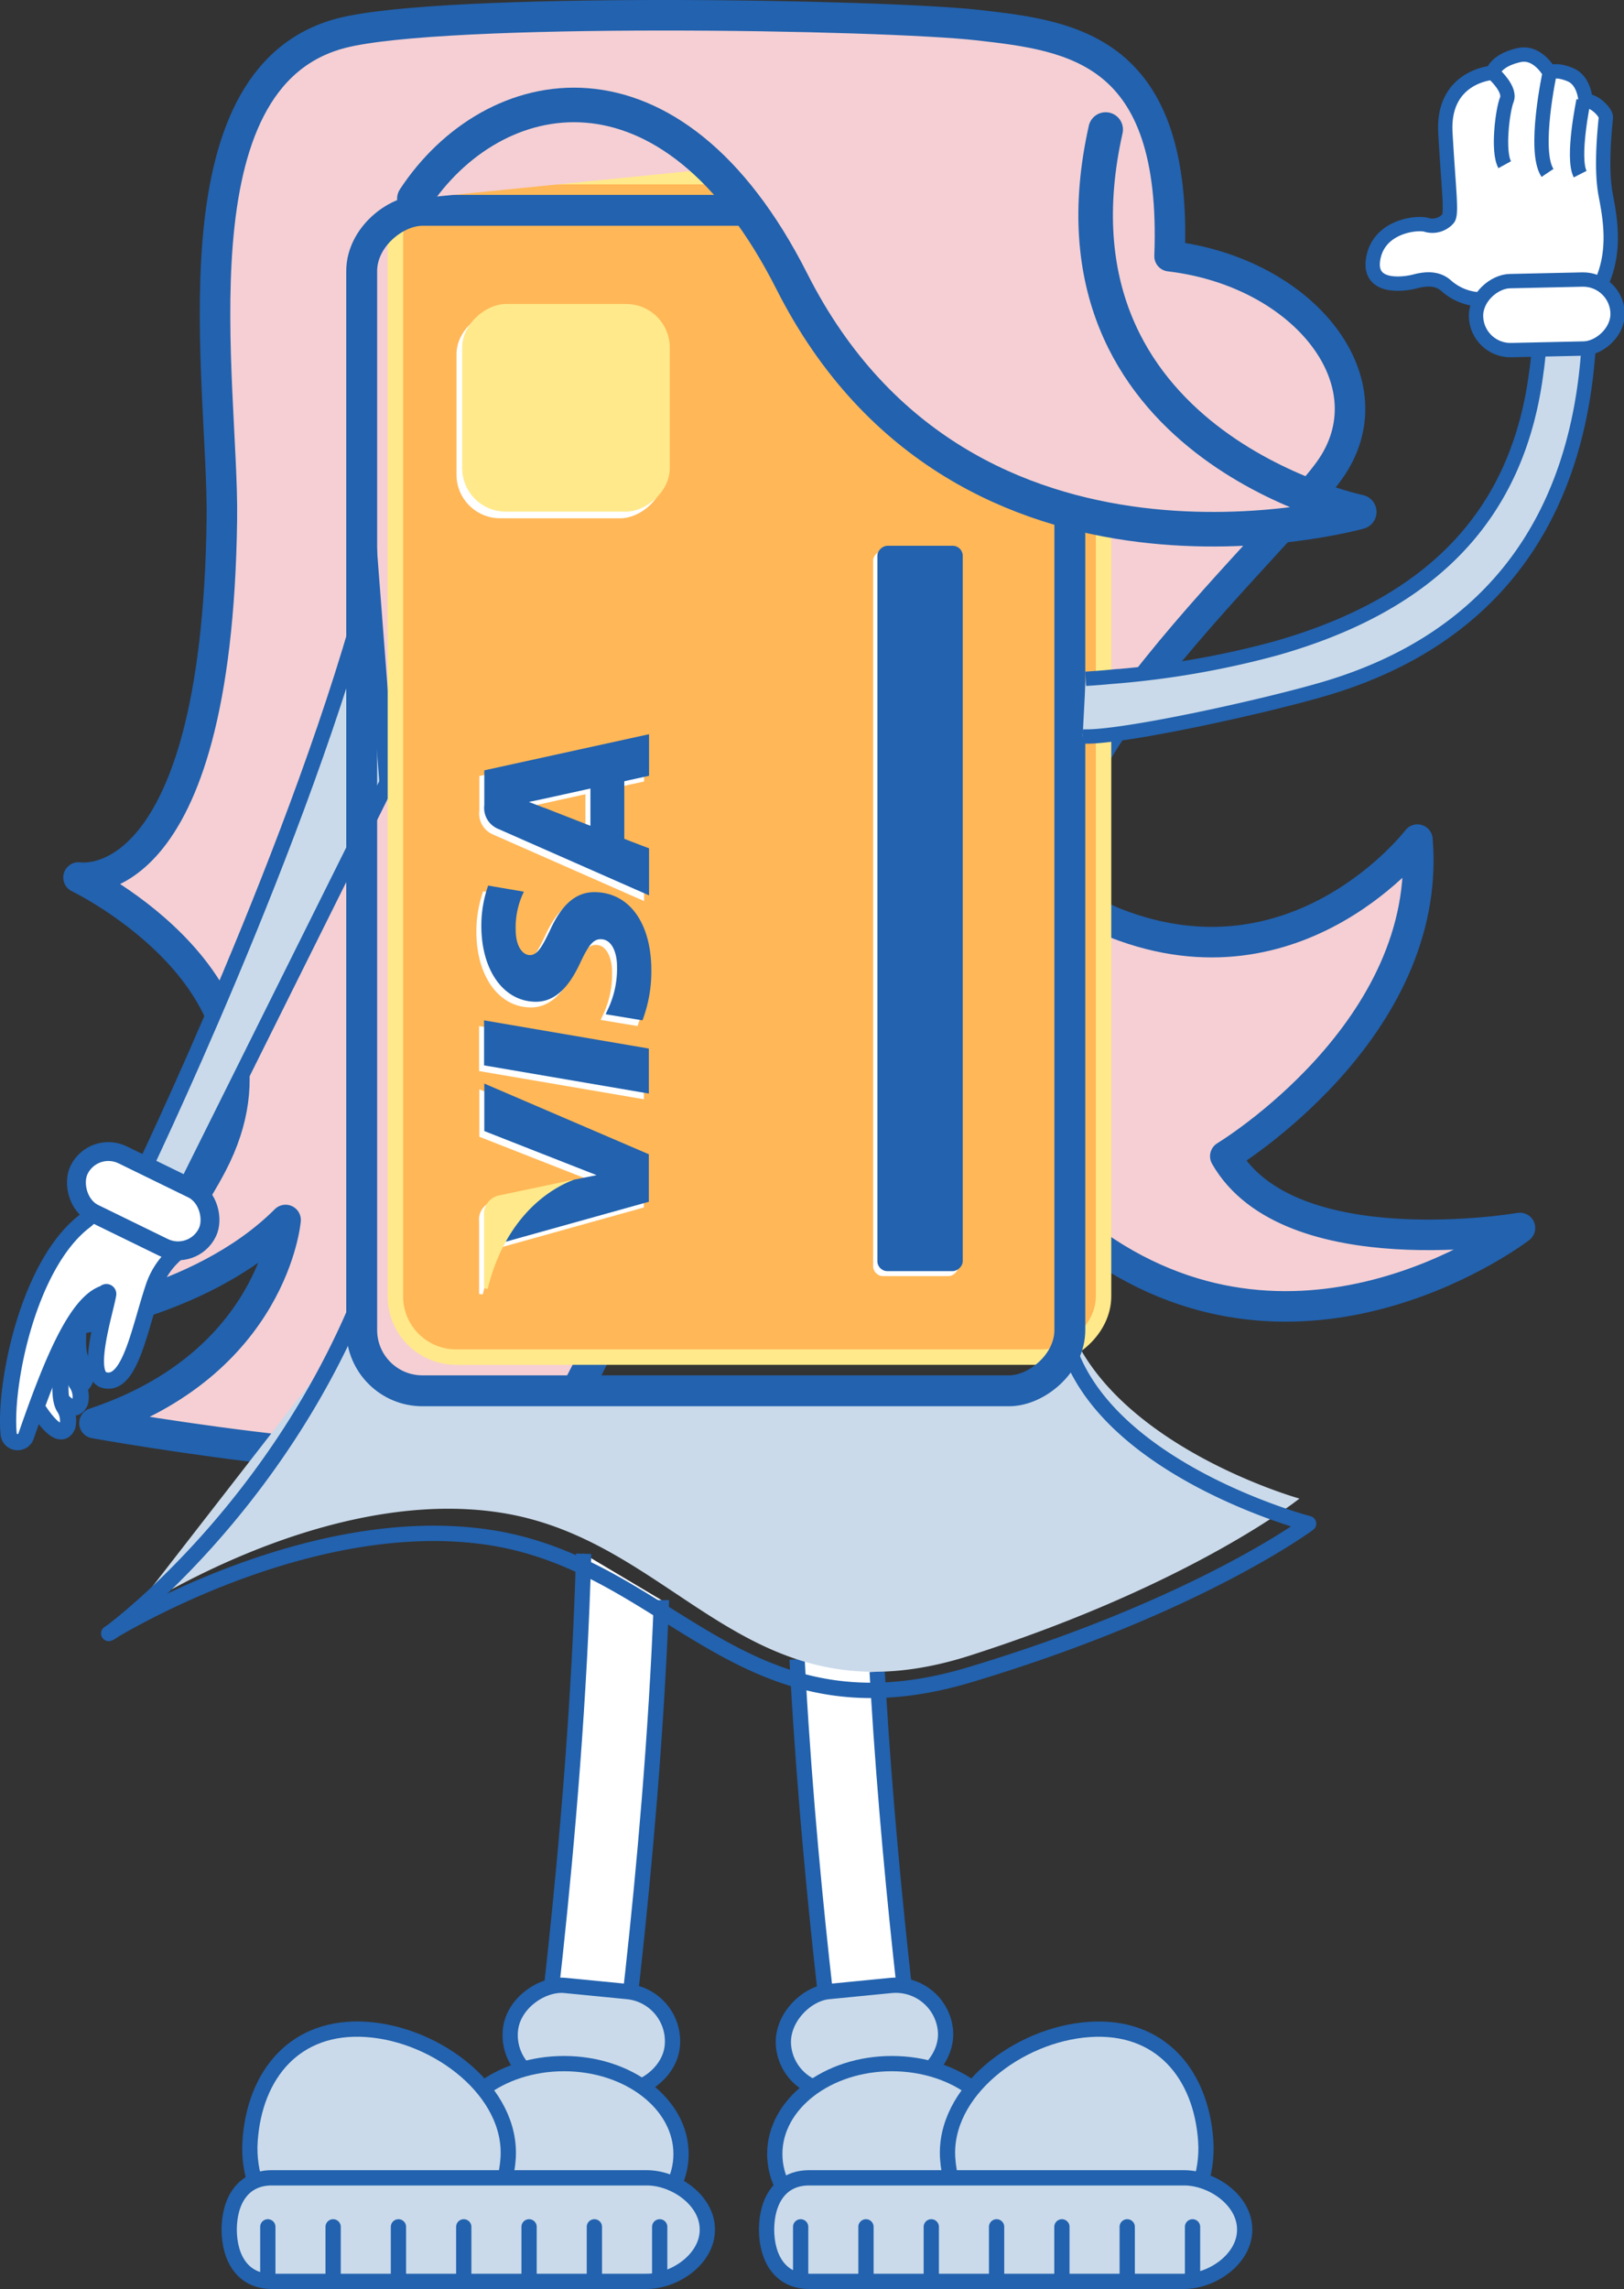 <?xml version="1.0" encoding="UTF-8"?> <svg xmlns="http://www.w3.org/2000/svg" id="Layer_1" data-name="Layer 1" width="212.864" height="299.967" viewBox="0 0 212.864 299.967"><rect x="0" y="0" width="212.864" height="299.967" fill="#333333" stroke="none"/> <defs> <style>.cls-1,.cls-12,.cls-15,.cls-21,.cls-22,.cls-9{fill:#fff;}.cls-1,.cls-11,.cls-18,.cls-19,.cls-2,.cls-20,.cls-21,.cls-22,.cls-4,.cls-5,.cls-6,.cls-7,.cls-8,.cls-9{stroke:#2262af;}.cls-1,.cls-10,.cls-11,.cls-19,.cls-2,.cls-20,.cls-21,.cls-22,.cls-4,.cls-8,.cls-9{stroke-miterlimit:10;}.cls-1,.cls-19,.cls-2,.cls-4{stroke-width:2px;}.cls-2,.cls-20,.cls-3,.cls-8{fill:#cadaea;}.cls-11,.cls-19,.cls-4,.cls-6,.cls-7{fill:none;}.cls-18,.cls-5{fill:#f5cfd3;}.cls-18,.cls-19,.cls-5,.cls-6,.cls-7{stroke-linecap:round;}.cls-18,.cls-5,.cls-6,.cls-7{stroke-linejoin:round;}.cls-5{stroke-width:4.001px;}.cls-6{stroke-width:2.044px;}.cls-7{stroke-width:2.014px;}.cls-10,.cls-8{stroke-width:2.024px;}.cls-9{stroke-width:2.121px;}.cls-10{fill:#ffb757;stroke:#ffe98a;}.cls-11{stroke-width:4.049px;}.cls-12,.cls-13,.cls-14{fill-rule:evenodd;}.cls-13,.cls-17{fill:#2262af;}.cls-14,.cls-16{fill:#ffe98a;}.cls-18{stroke-width:4.529px;}.cls-20,.cls-21{stroke-width:1.879px;}.cls-22{stroke-width:2.473px;}</style> </defs> <title>карта</title> <path class="cls-1" d="M86.7,209.689v.024c-1.344,35.472-6.432,70.536-6.744,72.768l-10.248-1.488c.1-.576,5.808-40.128,6.792-77.376"></path> <rect class="cls-2" x="70.969" y="256.439" width="13.081" height="21.322" rx="6.541" transform="translate(350.908 216.075) rotate(95.611)"></rect> <ellipse class="cls-2" cx="73.922" cy="282.276" rx="15.345" ry="11.845"></ellipse> <path class="cls-2" d="M48.6,297.5c9.34.645,17.4-5.9,18-14.624S57.4,266.6,48.059,265.952s-14.675,5.863-15.277,14.584S39.263,296.851,48.6,297.5Z"></path> <path class="cls-3" d="M92.713,292.183h0c.019-3.828-4.242-6.8-7.969-6.784H35.64c-3.767-.012-5.58,2.956-5.6,6.784h0c.02,3.83,1.833,6.794,5.6,6.784h49.1C88.471,298.978,92.733,296.012,92.713,292.183Z"></path> <path class="cls-4" d="M92.713,292.183h0c.019-3.828-4.242-6.8-7.969-6.784H35.64c-3.767-.012-5.58,2.956-5.6,6.784h0c.02,3.83,1.833,6.794,5.6,6.784h49.1C88.471,298.978,92.733,296.012,92.713,292.183Z"></path> <path class="cls-1" d="M104.475,217.452c.05.91.1,1.83.15,2.74.86,15.17,2.27,29.66,3.54,40.86.46,4.11.9,7.78,1.29,10.87q.135,1.095.27,2.1c.62,4.81,1.05,7.85,1.14,8.46l10.25-1.49c-.03-.16-.47-3.2-1.12-8.3-.08-.65-.17-1.33-.26-2.05-.37-2.96-.79-6.46-1.23-10.39-1.19-10.64-2.52-24.37-3.39-38.75-.05-.81-.1-1.62-.14-2.43"></path> <rect class="cls-2" x="106.769" y="256.439" width="13.081" height="21.322" rx="6.541" transform="translate(368.052 128.22) rotate(84.389)"></rect> <ellipse class="cls-2" cx="116.897" cy="282.276" rx="15.345" ry="11.845"></ellipse> <path class="cls-2" d="M142.217,297.5c-9.34.645-17.4-5.9-18-14.624s9.2-16.275,18.545-16.92,14.676,5.863,15.278,14.584S151.557,296.851,142.217,297.5Z"></path> <path class="cls-3" d="M100.475,292.183h0c.02-3.828,1.833-6.8,5.6-6.784h49.1c3.727-.012,7.988,2.956,7.968,6.784h0c.02,3.83-4.241,6.794-7.968,6.784h-49.1C102.308,298.978,100.5,296.012,100.475,292.183Z"></path> <path class="cls-4" d="M100.475,292.183h0c.02-3.828,1.833-6.8,5.6-6.784h49.1c3.727-.012,7.988,2.956,7.968,6.784h0c.02,3.83-4.241,6.794-7.968,6.784h-49.1C102.308,298.978,100.5,296.012,100.475,292.183Z"></path> <path class="cls-5" d="M153.3,33.573C154.342,6.433,140.619,4.706,128.246,3.3S58.026.889,44.739,4.345c-22.573,5.872-15.427,45.9-15.658,63.675-.652,50.235-18.789,46.973-18.789,46.973s29.7,14.254,17.484,37.578c-8.611,16.441-21.138,20.877-21.138,20.877s19.312-2.088,30.794-13.57c0,0-1.566,18.789-25.052,26.618,0,0,49.06,8.873,58.455,2.61S129.29,49.231,129.29,49.231s-11.482,97.077,15.658,114.822,54.28-3.131,54.28-3.131-30.272,5.219-38.623-9.4c0,0,27.271-16.44,25.183-41.492,0,0-15.527,20.354-39.535,10.96s19.572-47.756,27.922-59.238S171.044,35.661,153.3,33.573Z"></path> <path class="cls-3" d="M170.324,196.386s-14.007,11.215-43.2,20.573c-29.21,9.343-37.97-14.958-61.336-18.7-23.013-3.682-47.743,12.611-48.464,13.071L47.16,172.913v1.795a7.916,7.916,0,0,0,7.917,7.917H131.6a7.916,7.916,0,0,0,7.916-7.917v-2.93q.138.53.323,1.059C145.455,189.436,170.324,196.386,170.324,196.386Z"></path> <path class="cls-6" d="M14.5,213.925l.015-.016c.654-.483,21.9-16.268,33.283-45.068a.677.677,0,0,0,.109-.015"></path> <path class="cls-7" d="M55.862,169.063c2.684-.353,2.145-.8,6.609-1.274.215-.031.43-.046.645-.077l.537-.046c.138-.015.291-.03.429-.046,13.93-1.426,33.89-2.945,49.784-2.071.184.016.368.016.552.031a100.214,100.214,0,0,1,10.509,1.135c.031,0,.077.016.108.016,7.978,1.365,13.547,3.85,14.482,7.977a18.846,18.846,0,0,0,.675,2.286c5.769,15.986,31.328,22.675,31.328,22.675s-14.406,10.8-44.414,19.806c-30.024,9.006-39.029-14.4-63.039-18.011-23.657-3.544-49.078,12.151-49.815,12.6"></path> <path class="cls-8" d="M48.657,75.434c-8.87,34.435-30.343,78.915-30.343,78.915l5.283,2.739,27.146-54.524Z"></path> <path class="cls-9" d="M11.15,180.831a3.133,3.133,0,0,0-.477-2.477c-1.017-1.812.148-5.927-.784-7.519-1.1-1.888-6.562.034-4.6,4.2C6.99,178.649,10.079,183.357,11.15,180.831Z"></path> <path class="cls-9" d="M10.5,183.745a3.136,3.136,0,0,0-.476-2.477c-1.018-1.812.147-5.926-.785-7.519-1.1-1.887-6.561.035-4.6,4.205C6.338,181.563,9.426,186.271,10.5,183.745Z"></path> <path class="cls-9" d="M8.848,186.863a3.133,3.133,0,0,0-.477-2.477c-1.017-1.812.148-5.926-.784-7.519-1.1-1.887-6.562.035-4.6,4.205C4.689,184.681,7.777,189.389,8.848,186.863Z"></path> <ellipse class="cls-9" cx="17.741" cy="160.612" rx="6.678" ry="6.3" transform="translate(-126.189 87.16) rotate(-56.66)"></ellipse> <path class="cls-9" d="M11.167,159.98c1.439-1.085,1.8-3.119,1.915-4.917.189-2.99,1.207-.08,2.081-.492,1.738-.82,10.94.325,9.821,5.524-.708,3.29,1.607,1.543-1.289,3.693a9.883,9.883,0,0,0-3.518,4.737c-1.9,5.609-3.131,13.274-6.528,12.324-2.552-.714.185-9.06.534-11.247a.239.239,0,0,0-.456-.13c-3.726,1.09-7.01,9.212-10.313,18.73a1.175,1.175,0,0,1-2.279-.258C.52,181.489,3.692,165.615,11.167,159.98Z"></path> <rect class="cls-10" x="20.887" y="54.084" width="154.698" height="92.819" rx="7.958" transform="translate(-2.258 198.73) rotate(-90)"></rect> <rect class="cls-11" x="16.469" y="58.502" width="154.698" height="92.819" rx="7.958" transform="translate(-11.093 198.73) rotate(-90)"></rect> <polygon class="cls-12" points="84.392 144.054 62.797 140.361 62.797 134.463 84.392 138.156 84.392 144.054"></polygon> <path class="cls-12" d="M63.333,116.8a15.8,15.8,0,0,0-.893,5.272c0,5.838,2.919,9.919,7.119,9.948,3.1.03,4.825-2.919,5.867-5.153,1.073-2.293,1.728-3.068,2.681-3.038,1.46,0,2.115,1.817,2.115,3.515a12.384,12.384,0,0,1-1.132,5.54l-.357.775,4.825.8a18.063,18.063,0,0,0,1.162-6.553c0-6.2-2.889-10.187-7.387-10.247-2.443-.029-4.319,1.549-5.868,4.945-.983,2.055-1.638,3.306-2.651,3.306-.923,0-1.877-1.072-1.877-3.366a10.642,10.642,0,0,1,.834-4.408l.239-.536Z"></path> <path class="cls-12" d="M62.827,101.7v4.557a2.965,2.965,0,0,0,1.787,3.1l19.808,8.727v-6.165s-2.681-1.013-3.247-1.251v-7.536c.745-.179,3.247-.715,3.247-.715V96.962L62.827,101.7Zm13.91,7.268-6.017-2.353c.06.059-1.251-.477-2.055-.775l1.847-.387s5.153-1.132,6.225-1.37Z"></path> <path class="cls-12" d="M62.827,148.969l14.714,5.778-2.978.6c-3.455,1.072-7.179,4.438-9.055,8.161l18.884-5.272v-6.225l-21.565-9.263Z"></path> <path class="cls-12" d="M62.8,160.079v9.5l.477.059c1.787-7.357,6.106-12.271,11.289-14.3l-9.919,2.085A2.472,2.472,0,0,0,62.8,160.079Z"></path> <polygon class="cls-13" points="85.044 143.309 63.449 139.615 63.449 133.717 85.044 137.411 85.044 143.309"></polygon> <path class="cls-13" d="M63.986,116.054a15.8,15.8,0,0,0-.894,5.272c0,5.838,2.919,9.919,7.119,9.949,3.1.03,4.825-2.919,5.868-5.153,1.072-2.294,1.727-3.068,2.681-3.038,1.459,0,2.114,1.817,2.114,3.514a12.372,12.372,0,0,1-1.132,5.541l-.357.774,4.825.8a18.063,18.063,0,0,0,1.162-6.553c0-6.2-2.889-10.187-7.387-10.246-2.442-.03-4.319,1.549-5.868,4.944-.983,2.056-1.638,3.307-2.651,3.307-.923,0-1.876-1.073-1.876-3.366a10.61,10.61,0,0,1,.834-4.408l.238-.537Z"></path> <path class="cls-13" d="M63.479,100.952v4.558a2.967,2.967,0,0,0,1.787,3.1l19.808,8.727v-6.166s-2.681-1.013-3.246-1.251v-7.536c.744-.179,3.246-.715,3.246-.715V96.216l-21.595,4.736Zm13.91,7.268c-1.221-.476-6.016-2.353-6.016-2.353.059.06-1.251-.476-2.056-.774l1.847-.387s5.153-1.132,6.225-1.371Z"></path> <path class="cls-13" d="M63.479,148.223,78.194,154l-2.979.6c-3.455,1.072-7.178,4.438-9.055,8.161l18.884-5.272v-6.226L63.479,142Z"></path> <path class="cls-14" d="M63.449,159.334v9.5l.477.06c1.787-7.357,6.106-12.272,11.289-14.3L65.3,156.683A2.471,2.471,0,0,0,63.449,159.334Z"></path> <rect class="cls-15" x="59.835" y="40.708" width="27.212" height="27.212" rx="5.716" transform="translate(19.127 127.754) rotate(-90)"></rect> <rect class="cls-16" x="60.58" y="39.838" width="27.212" height="27.212" rx="5.716" transform="translate(20.742 127.63) rotate(-90)"></rect> <rect class="cls-15" x="72.509" y="114.112" width="95.055" height="11.183" rx="1.305" transform="translate(0.333 239.739) rotate(-90)"></rect> <rect class="cls-17" x="73.068" y="113.459" width="95.055" height="11.183" rx="1.305" transform="translate(1.544 239.646) rotate(-90)"></rect> <path class="cls-18" d="M144.925,16.974c-9.24,41.273,33.237,50.114,33.237,50.114s-51.717,14.576-74.37-30.209C87.871,5.4,64.553,10.474,54.314,26.048"></path> <line class="cls-19" x1="35.104" y1="291.821" x2="35.104" y2="298.282"></line> <line class="cls-19" x1="43.665" y1="291.821" x2="43.665" y2="298.282"></line> <line class="cls-19" x1="52.226" y1="291.821" x2="52.226" y2="298.282"></line> <line class="cls-19" x1="60.787" y1="291.821" x2="60.787" y2="298.282"></line> <line class="cls-19" x1="69.348" y1="291.821" x2="69.348" y2="298.282"></line> <line class="cls-19" x1="77.908" y1="291.821" x2="77.908" y2="298.282"></line> <line class="cls-19" x1="86.469" y1="291.821" x2="86.469" y2="298.282"></line> <line class="cls-19" x1="104.944" y1="291.821" x2="104.944" y2="298.282"></line> <line class="cls-19" x1="113.505" y1="291.821" x2="113.505" y2="298.282"></line> <line class="cls-19" x1="122.066" y1="291.821" x2="122.066" y2="298.282"></line> <line class="cls-19" x1="130.627" y1="291.821" x2="130.627" y2="298.282"></line> <line class="cls-19" x1="139.188" y1="291.821" x2="139.188" y2="298.282"></line> <line class="cls-19" x1="147.749" y1="291.821" x2="147.749" y2="298.282"></line> <line class="cls-19" x1="156.31" y1="291.821" x2="156.31" y2="298.282"></line> <path class="cls-20" d="M142.3,88.953q1.683-.1,3.32-.257a116.429,116.429,0,0,0,21.5-3.7c20.807-5.874,31.906-17.748,34.267-36.329.065-.419.114-.839.164-1.275.1-.888.17-1.81.223-2.749l3.221.193h.016l3.237.21c-1.332,22.484-12.3,38.567-34.439,45.164-7.791,2.322-26.947,6.557-31.9,6.3"></path> <path class="cls-21" d="M207.133,40.982c5.335-5.239,4.021-11.772,3.321-15.495s-.024-9.3.033-10.08-1.949-2.574-2.643-2c0,0-.05-2.818-2.038-3.629s-2.683-.234-2.683-.234-1.53-2.863-3.988-2.327-3.283,1.68-3.483,2.318c0,0-6.619.4-6.2,7.863s.894,10.7.34,11.272a2.752,2.752,0,0,1-2.735.824c-.994-.406-6.2-.032-7.043,4.283s4.359,3.377,5.272,3.149,2.806-.754,4.238.489l.042.037a7.108,7.108,0,0,0,5.574,1.739l6.805-.868,3.638,2.4Z"></path> <path class="cls-21" d="M202.838,22.661c-1.93-2.879.285-13.115.285-13.115"></path> <path class="cls-21" d="M207.117,22.821c-1.119-2.189.441-9.642.441-9.642"></path> <path class="cls-21" d="M197.227,21.586c-.971-1.769-.268-7.185.273-8.511s-1.562-3.262-1.562-3.262"></path> <rect class="cls-21" x="198.128" y="32.014" width="9.04" height="18.556" rx="4.52" transform="matrix(-0.022, -1, 1, -0.022, 165.912, 244.814)"></rect> <rect class="cls-22" x="9.415" y="153.139" width="18.71" height="8.549" rx="4.274" transform="translate(71.002 7.736) rotate(26.037)"></rect> </svg> 